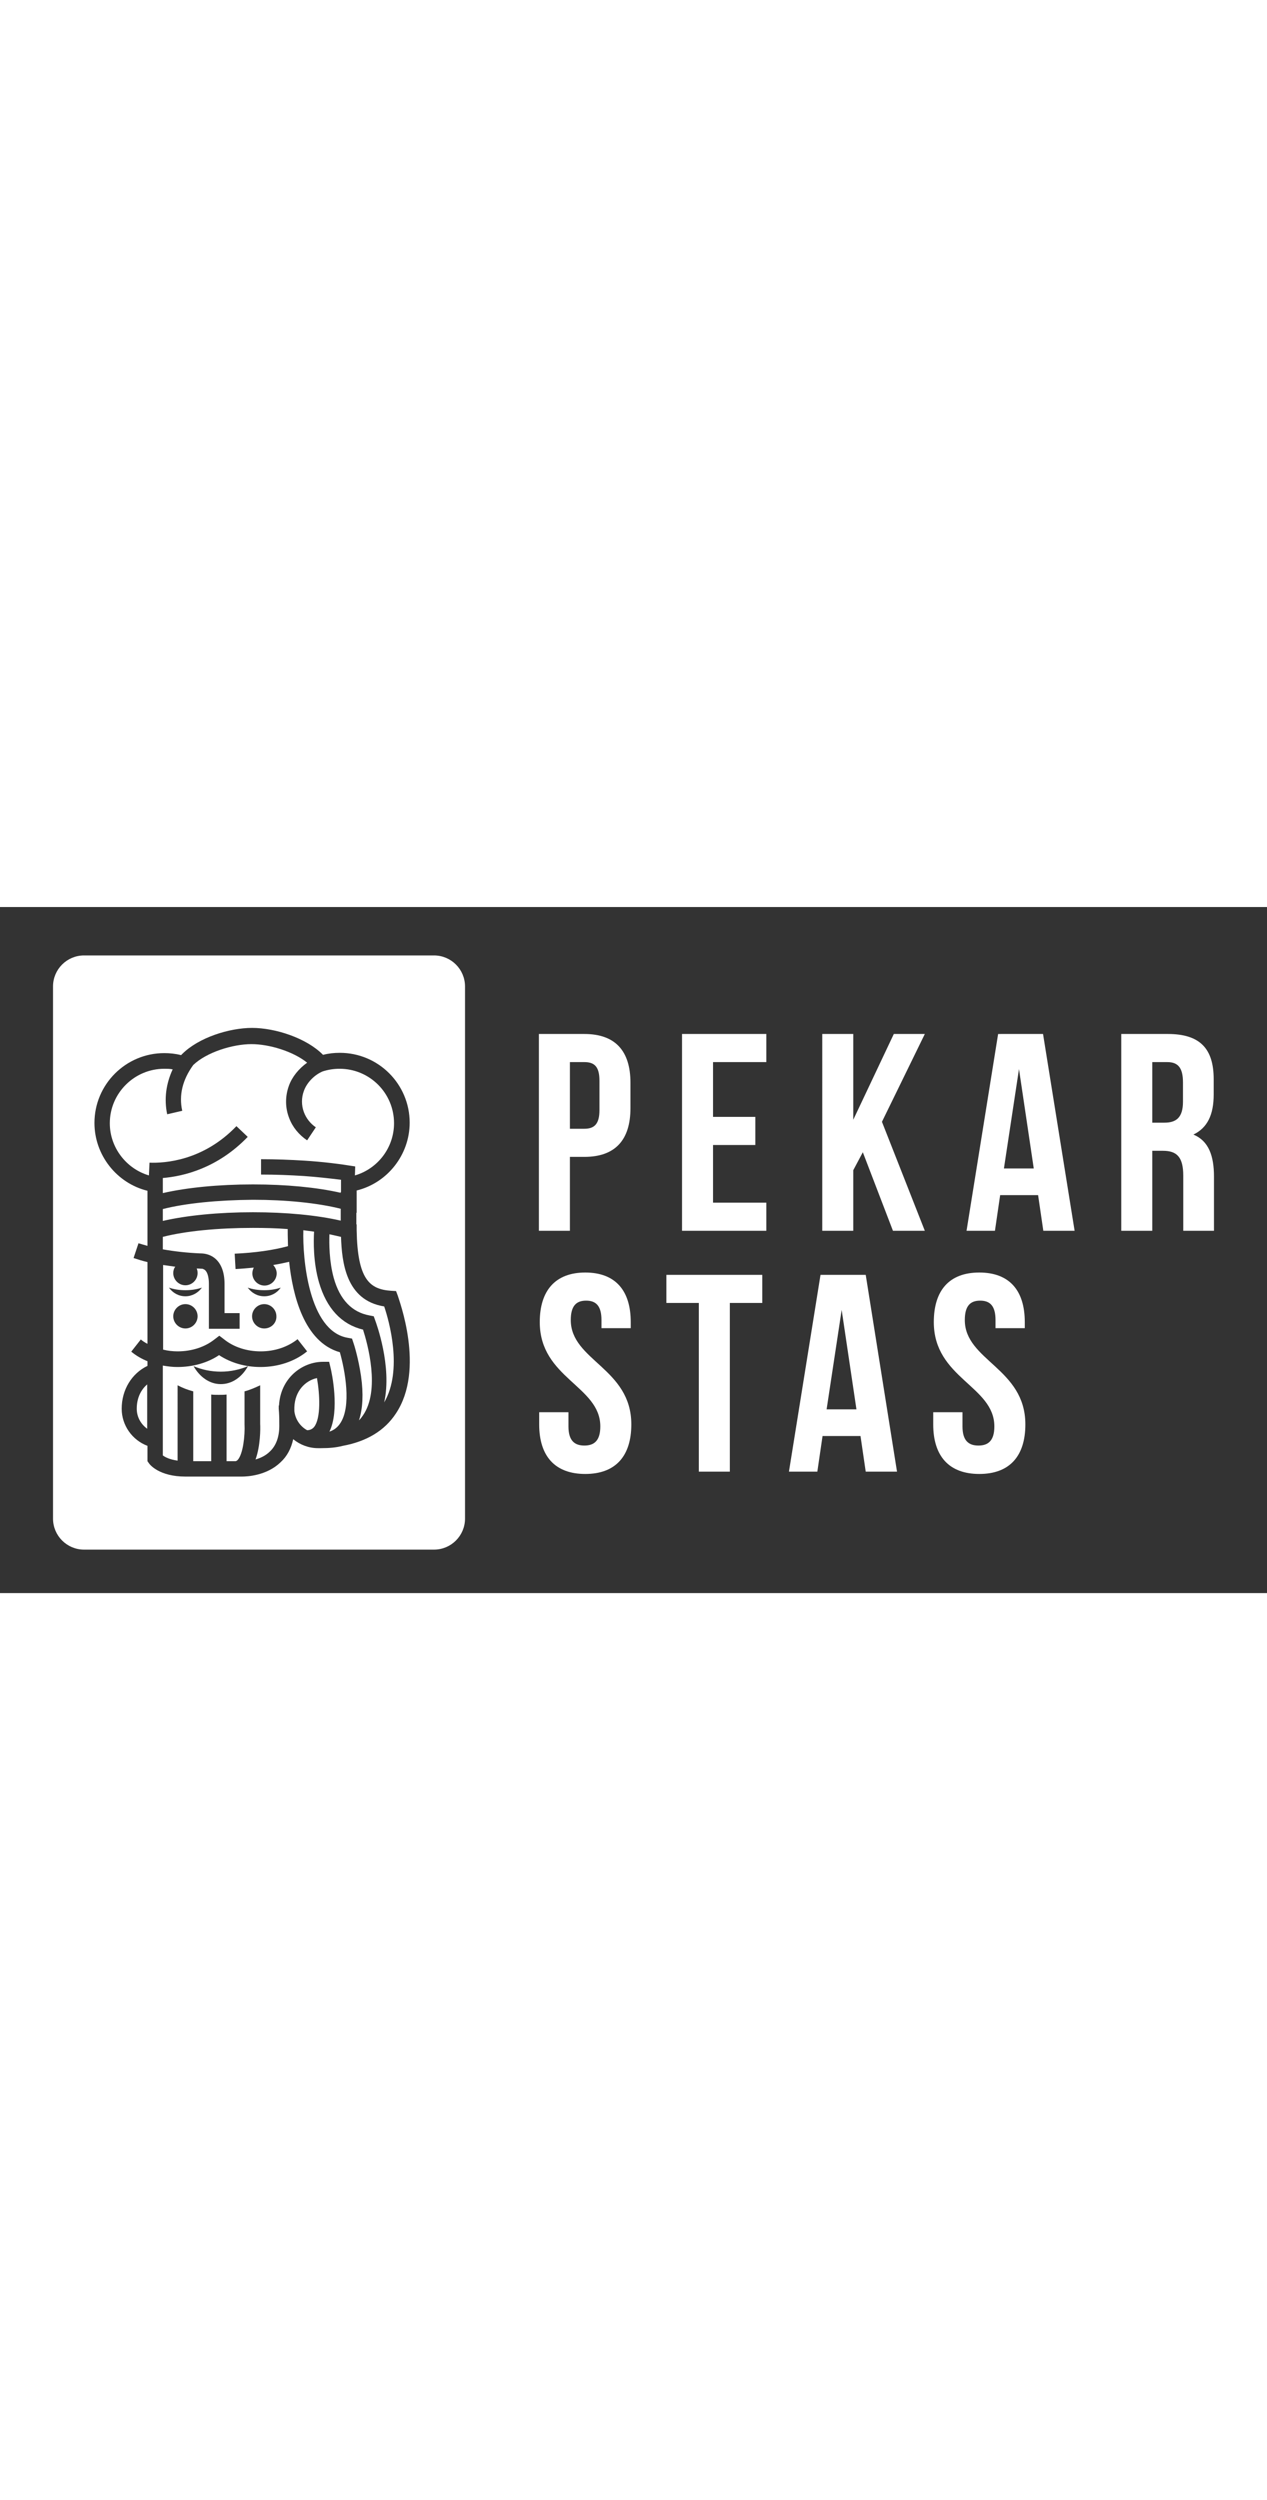 <?xml version="1.0" encoding="utf-8"?>
<!-- Generator: Adobe Illustrator 22.0.1, SVG Export Plug-In . SVG Version: 6.00 Build 0)  -->
<svg version="1.1" id="Layer_1" xmlns="http://www.w3.org/2000/svg" xmlns:xlink="http://www.w3.org/1999/xlink" x="0px" y="0px"
	 viewBox="0 0 437.3 236.7" style="enable-background:new 0 0 437.3 236.7;" xml:space="preserve" width="120">
<rect x="0" y="0" width="437.3" height="236.7" fill="#333333" stroke="none"/>
<style type="text/css">
	.st0{fill:#FFFFFF;}
</style>
<g>
	<path class="st0" d="M217.6,60.6v8.8c0,10.9-5.2,16.8-15.9,16.8h-5v25.5H186V43.8h15.7C212.4,43.8,217.6,49.7,217.6,60.6z
		 M196.7,53.5v23h5c3.4,0,5.2-1.6,5.2-6.4V59.9c0-4.9-1.8-6.4-5.2-6.4H196.7z M246.1,72.4h14.6v9.7h-14.6V102h18.4v9.7h-29.1V43.8
		h29.1v9.7h-18.4V72.4z M297.8,84.6l-3.3,6.2v20.9h-10.7V43.8h10.7v29.6l14-29.6h10.7l-14.8,30.3l14.8,37.6h-11L297.8,84.6z
		 M370.9,111.7h-10.8l-1.8-12.3h-13.1l-1.8,12.3h-9.8l10.9-67.9H360L370.9,111.7z M346.5,90.2h10.3l-5.1-34.3L346.5,90.2z
		 M408.4,111.7v-19c0-6.3-2.1-8.6-7-8.6h-3.7v27.6H387V43.8h16.1c11.1,0,15.8,5.1,15.8,15.6v5.3c0,7-2.2,11.5-7,13.8
		c5.3,2.2,7.1,7.4,7.1,14.5v18.7H408.4z M397.7,53.5v20.9h4.2c4,0,6.4-1.7,6.4-7.2v-6.7c0-4.9-1.6-7-5.4-7H397.7z M202,126.1
		c10.4,0,15.7,6.2,15.7,17.1v2.1h-10.1v-2.8c0-4.9-1.9-6.7-5.3-6.7s-5.3,1.8-5.3,6.7c0,14,20.9,16.6,20.9,36
		c0,10.9-5.4,17.1-15.9,17.1c-10.5,0-15.9-6.2-15.9-17.1v-4.2h10.1v4.9c0,4.9,2.1,6.6,5.5,6.6s5.5-1.7,5.5-6.6
		c0-14-20.9-16.6-20.9-36C186.3,132.3,191.7,126.1,202,126.1z M230.1,126.9h33v9.7h-11.2v58.2h-10.7v-58.2h-11.2V126.9z
		 M309.6,194.8h-10.8l-1.8-12.3h-13.1l-1.8,12.3h-9.8l10.9-67.9h15.6L309.6,194.8z M285.3,173.3h10.3l-5.1-34.3L285.3,173.3z
		 M338,126.1c10.4,0,15.7,6.2,15.7,17.1v2.1h-10.1v-2.8c0-4.9-1.9-6.7-5.3-6.7s-5.3,1.8-5.3,6.7c0,14,20.9,16.6,20.9,36
		c0,10.9-5.4,17.1-15.9,17.1c-10.5,0-15.9-6.2-15.9-17.1v-4.2h10.1v4.9c0,4.9,2.1,6.6,5.5,6.6s5.5-1.7,5.5-6.6
		c0-14-20.9-16.6-20.9-36C322.3,132.3,327.6,126.1,338,126.1z"/>
	<g>
		<path class="st0" d="M56.2,104.2v4.1c8.2-1.9,19.3-3,31.1-3c11.5,0,22,1,30.3,2.9v-4.1c-8-2-18.9-3.1-30.3-3.1
			C75.2,101.1,64,102.2,56.2,104.2z"/>
		<path class="st0" d="M56.2,93.5l0,5.2c8.2-1.9,19.3-3,31.1-3c11.4,0,22,1,30.3,2.9v-0.3h0.1l0-4.2c-4.1-0.5-8.5-1-12.9-1.3
			c-4.7-0.3-9.7-0.5-14.7-0.5V87c5.1,0,10.2,0.2,15,0.5c6.3,0.4,12,1.1,17.5,2l-0.1,3.1c7.9-2.3,13.5-9.6,13.5-18
			c0-10.4-8.4-18.8-18.8-18.8c-2,0-3.9,0.3-5.8,0.9c-2.9,1.2-5.5,3.9-6.5,6.7c-0.9,2.4-0.9,5,0,7.4c0.8,2.1,2.2,3.9,4.1,5.2l-3,4.5
			c-2.8-1.9-5-4.5-6.2-7.7c-1.4-3.6-1.4-7.5-0.1-11.1c1.1-3.1,3.4-5.9,6.3-8c-4.8-3.9-13.1-6.4-19.2-6.4c-6.5,0-15.5,2.8-20.1,7.2
			c-3.7,5.1-5,10.4-3.8,15.8l-5.2,1.2C56.6,66.2,57.3,61,59.6,56c-1-0.2-1.9-0.2-2.9-0.2c-10.3,0-18.8,8.4-18.8,18.8
			c0,8.4,5.7,15.7,13.5,18l0.2-4.4c5.2,0.2,18.5-0.6,30-12.6l3.9,3.7C75.1,90.1,63.4,92.9,56.1,93.5L56.2,93.5z"/>
		<path class="st0" d="M101.6,172.6c0,0.3,0,0.8,0,1.3c0.3,2.8,2,5.3,4.4,6.6c1,0,1.8-0.4,2.4-1.1c2.4-3,2-11.2,1-16.9
			C105.4,163.4,101.8,166.9,101.6,172.6z"/>
		<path class="st0" d="M47.2,173.1c0,2.8,1.4,5.3,3.6,6.9l0-15.3C48.8,166.4,47.2,169.2,47.2,173.1z"/>
		<path class="st0" d="M149.8,16.7H29c-5.9,0-10.7,4.8-10.7,10.7V211c0,5.9,4.8,10.7,10.7,10.7h120.8c5.9,0,10.7-4.8,10.7-10.7V27.4
			C160.5,21.5,155.7,16.7,149.8,16.7z M136.6,174.8c-3.9,5.9-10.1,9.6-18.3,11.1c-2.3,0.6-4.7,0.8-7.5,0.8c-0.3,0-0.7,0-1,0l0,0
			c-3.3,0-6.3-1.2-8.6-3.1c-0.7,3.2-2.1,5.9-4.4,8c-4.8,4.6-11.5,4.9-13.3,4.9c-0.2,0-0.3,0-0.4,0H64c-9,0-12.3-4.1-12.6-4.6
			l-0.5-0.7l0-5.3c-5.3-2-8.9-7.1-8.9-12.8c0-6.6,3.5-12.2,8.9-14.8l0-1.6c-2-0.8-3.9-1.9-5.6-3.3l3.3-4.2c0.7,0.6,1.5,1.1,2.3,1.5
			l0-28.2c-1.7-0.4-3.3-0.9-4.8-1.4l1.7-5.1c1,0.3,2,0.6,3.1,0.9l0-1.1h0v-10.2l0,0l0-2.8v-4.6h0l0-0.3
			c-10.6-2.6-18.3-12.3-18.3-23.4c0-13.3,10.8-24.1,24.1-24.1c1.9,0,3.9,0.2,5.8,0.7c0.1-0.1,0.2-0.2,0.3-0.3c0,0,0-0.1,0.1-0.1l0,0
			c5.7-5.7,16.3-9,24.1-9c8,0,18.8,3.5,24.5,9.3c1.9-0.5,3.8-0.7,5.8-0.7c13.3,0,24.1,10.8,24.1,24.1c0,11.1-7.7,20.8-18.3,23.4
			l0,7.7l-0.1,0v4l0.1,0l0,2c0.3,16.9,4.4,20.4,11.9,20.9l1.7,0.1l0.6,1.6C137.6,135.3,146.9,159.5,136.6,174.8z"/>
		<path class="st0" d="M117.7,113.8c-1.3-0.3-2.6-0.6-4-0.9c-0.1,3.2-0.1,9.3,1.5,15.1c2.1,7.5,6.3,11.8,12.3,12.9l1.5,0.3l0.5,1.4
			c0.3,0.8,5.9,15.9,3.1,28.3c6.5-11.1,1.7-28.1,0-33.1C119.3,135.7,118,122.4,117.7,113.8z"/>
		<path class="st0" d="M110.1,129.5c-2-6.9-1.9-14.2-1.7-17.5c-1.2-0.2-2.5-0.3-3.7-0.5c-0.3,9.9,1.9,34.7,15.2,37.1l1.6,0.3
			l0.5,1.5c0.1,0.2,1.7,5.2,2.6,11.4c0.9,6.2,0.6,11.3-0.7,15.3c0.5-0.5,0.9-1,1.3-1.6c6.2-8.8,1.6-25,0.1-29.7
			C117.8,144,112.7,138.4,110.1,129.5z"/>
		<path class="st0" d="M99.8,122.4c-1.7,0.4-3.6,0.8-5.5,1.1c0.7,0.8,1.2,1.8,1.2,2.9c0,2.3-1.9,4.2-4.2,4.2c-2.3,0-4.2-1.9-4.2-4.2
			c0-0.7,0.2-1.4,0.5-2c-2.1,0.2-4.2,0.4-6.3,0.5l-0.3-5.3c6.9-0.3,13.3-1.2,18.4-2.6c-0.1-3-0.1-5.2-0.1-5.9
			c-3.9-0.3-7.9-0.4-12-0.4c-12.1,0-23.3,1.1-31.1,3.1v2.1h0l0,2.2c3.9,0.7,8.3,1.2,12.9,1.4c1,0,3.2,0.1,5.2,1.8
			c2.1,1.8,3.2,4.8,3.2,8.7v10.1h5.2v5.4H72.1v-15.5c0-2.3-0.5-4-1.3-4.7c-0.3-0.3-0.7-0.4-0.9-0.5c-0.7,0-1.3-0.1-2-0.1
			c0.2,0.5,0.3,1,0.3,1.6c0,2.3-1.9,4.2-4.2,4.2s-4.2-1.9-4.2-4.2c0-0.8,0.2-1.6,0.7-2.2c-1.5-0.2-2.9-0.4-4.2-0.6l0,29.2
			c1.6,0.4,3.3,0.6,5,0.6c4.9,0,9.4-1.5,12.7-4.1l1.7-1.3l1.7,1.3c3.4,2.7,7.9,4.1,12.6,4.1c4.8,0,9.3-1.5,12.7-4.2l3.3,4.2
			c-4.3,3.5-10,5.4-16.1,5.4c-5.2,0-10.2-1.4-14.3-4.1c-4,2.7-9.1,4.1-14.4,4.1c-1.7,0-3.3-0.2-5-0.5l0,31c0.8,0.6,2.3,1.4,5.1,1.8
			V165c1.7,0.9,3.5,1.6,5.4,2.1v24.1l6.2,0v-23c0.9,0.1,1.7,0.1,2.6,0.1c0.9,0,1.8,0,2.7-0.1v23l2.9,0v0c0.2,0,0.5,0,0.9-0.4
			c1.9-2,2.6-8.5,2.4-12.4l0-0.1v-11.2c1.9-0.5,3.7-1.3,5.4-2.1v13.3c0.1,1.6,0.1,7.6-1.6,12.3c1.7-0.5,3.5-1.3,5-2.8
			c2.1-2,3.2-5,3.2-8.8c0-1.3,0-3.1-0.1-4.6c0-0.4-0.1-0.9-0.1-1.3c0-0.1,0-0.3,0-0.4c0-0.4,0-0.7,0-0.7l0.1,0
			c0.5-9.5,8-15.1,15.2-15.1h2.1l0.5,2.1c0.4,1.6,3.2,14.7-0.4,22c1.5-0.5,2.7-1.4,3.6-2.7c4.2-5.9,1.7-18.7,0-24.7
			C104.9,150.1,101,133.8,99.8,122.4z M64,145.4c-2.3,0-4.2-1.9-4.2-4.2c0-2.3,1.9-4.2,4.2-4.2c2.3,0,4.2,1.9,4.2,4.2
			C68.2,143.5,66.3,145.4,64,145.4z M64,134.3c-2.4,0-4.4-1.2-5.7-3c1.7,0.6,3.6,0.9,5.7,0.9c2,0,4-0.3,5.7-0.9
			C68.4,133.1,66.3,134.3,64,134.3z M91.2,145.4c-2.3,0-4.2-1.9-4.2-4.2c0-2.3,1.9-4.2,4.2-4.2c2.3,0,4.2,1.9,4.2,4.2
			C95.5,143.5,93.6,145.4,91.2,145.4z M91.2,134.3c-2.4,0-4.4-1.2-5.7-3c1.7,0.6,3.6,0.9,5.7,0.9s4-0.3,5.7-0.9
			C95.7,133.1,93.6,134.3,91.2,134.3z M76.2,164.6c-3.9,0-7.3-2.5-9.4-6.2c2.8,1.2,6,1.9,9.4,1.9c3.4,0,6.5-0.7,9.4-1.9
			C83.5,162.2,80.1,164.6,76.2,164.6z"/>
	</g>
</g>
</svg>
